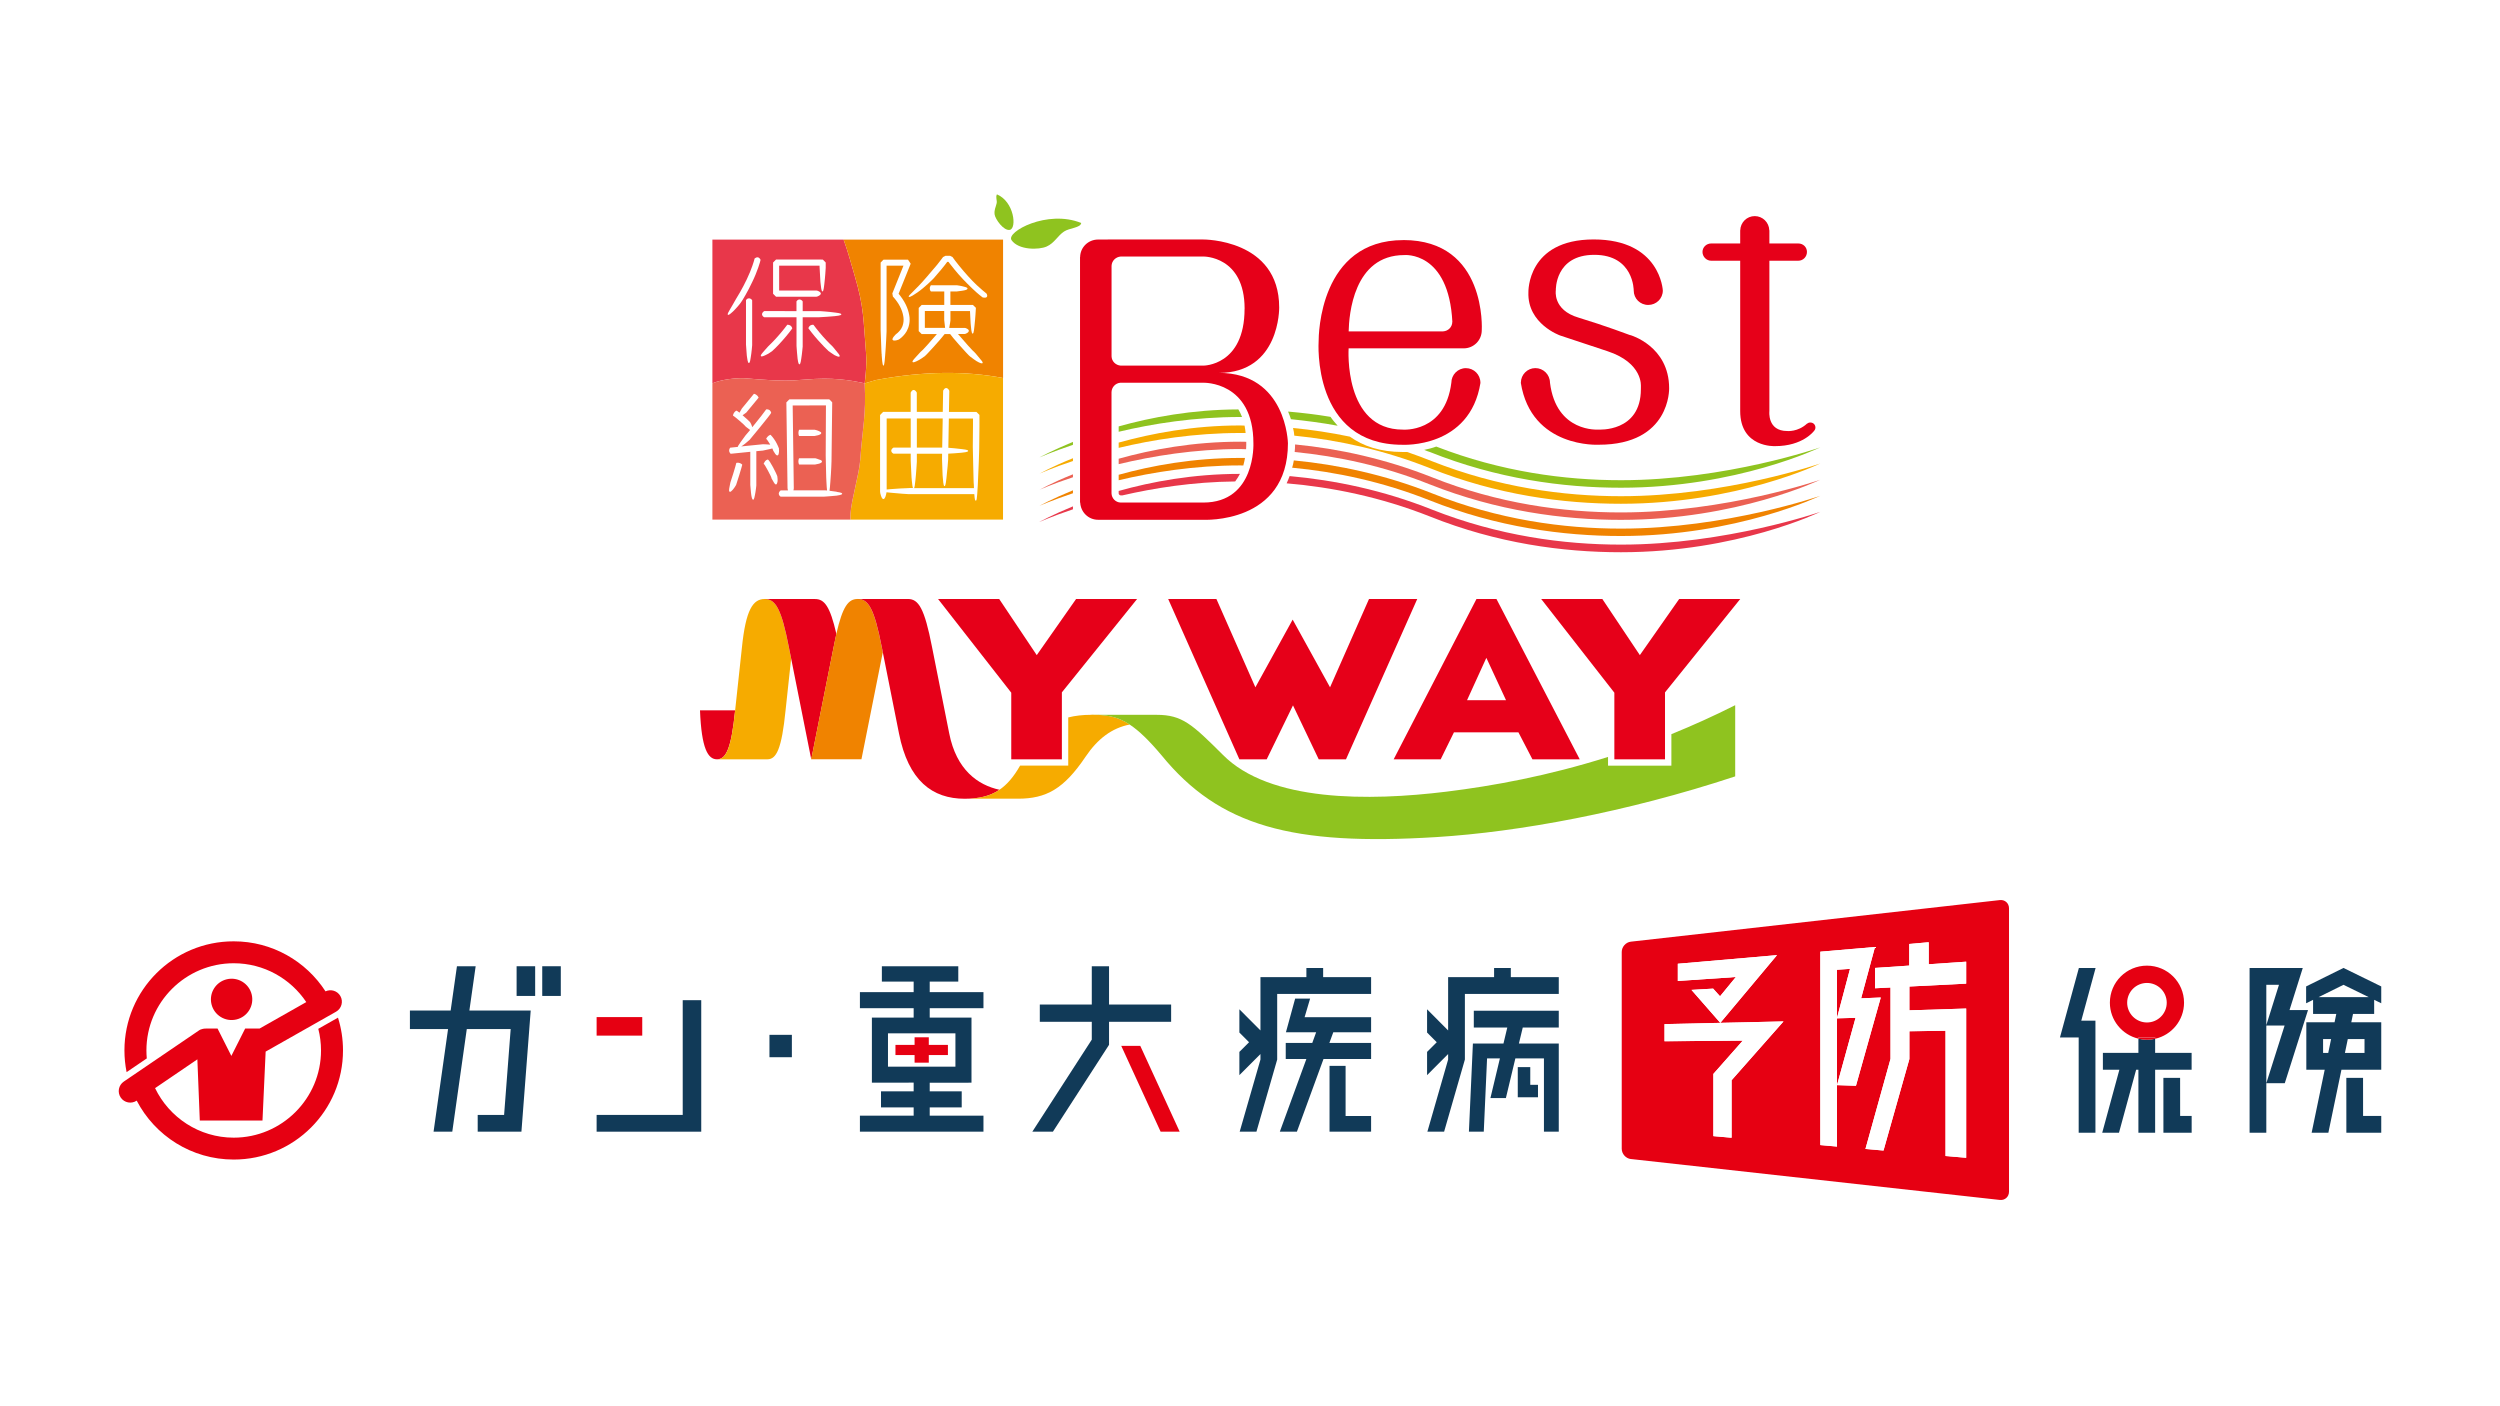 <svg width="400" height="225" viewBox="0 0 400 225" fill="none" xmlns="http://www.w3.org/2000/svg">
<rect width="400" height="225" fill="white"/>
<g clip-path="url(#clip0_2050_16963)">
<path d="M138.573 56.613C138.124 51.231 138.281 49.292 136.732 44.045C136.17 42.159 135.654 40.168 134.973 38.334H113.983V61.337C113.983 61.337 115.63 60.581 118.482 60.506C119.53 60.476 122.337 60.887 125.653 60.895C127.674 60.895 129.868 60.581 131.859 60.581C135.444 60.581 138.349 61.337 138.349 61.337C138.438 60.618 138.581 59.331 138.603 58.058C138.611 57.564 138.603 57.07 138.566 56.613H138.573Z" fill="#E8374A"/>
<path d="M134.973 38.334C135.654 40.168 136.171 42.166 136.732 44.045C138.282 49.285 138.132 51.231 138.574 56.613C138.604 57.07 138.619 57.556 138.611 58.058C138.589 59.331 138.439 60.626 138.357 61.337L140.161 60.798C147.886 59.36 154.488 59.331 160.491 60.483V38.334H134.973Z" fill="#F08300"/>
<path d="M120.294 47.96C120.136 47.795 119.972 47.721 119.815 47.736C119.582 47.736 119.433 47.915 119.395 47.968C119.373 48.005 119.365 48.013 119.358 48.042V55.124L119.433 56.149C119.485 56.86 119.5 57.092 119.53 57.175C119.642 58.08 119.77 58.08 119.822 58.08C119.912 58.08 120.009 57.976 120.114 57.205C120.256 56.404 120.346 55.251 120.346 55.236V48.057C120.346 48.02 120.301 47.983 120.301 47.975" fill="white"/>
<path d="M126.013 51.95C126.013 51.95 125.961 51.95 125.938 51.98V51.995C125.908 52.04 125.235 52.938 124.493 53.769C123.82 54.547 123.079 55.258 122.937 55.393L122.899 55.431C122.832 55.52 122.6 55.775 122.42 55.969C122.18 56.231 122.083 56.336 122.053 56.389C121.649 56.838 121.724 56.943 121.746 56.98C121.799 57.04 121.904 57.085 122.398 56.86C122.869 56.666 123.438 56.254 123.55 56.179H123.543C123.595 56.149 123.715 56.029 124.097 55.655C124.381 55.371 124.815 54.929 125.22 54.458C126.021 53.559 126.739 52.608 126.754 52.564V52.534C126.754 52.504 126.747 52.474 126.747 52.474C126.574 51.987 126.155 51.965 126.021 51.965" fill="white"/>
<path d="M133.513 55.79C133.296 55.528 133.244 55.453 133.222 55.446C133.184 55.408 132.376 54.652 131.642 53.806C130.886 52.953 130.205 52.047 130.175 51.995V51.98H130.153C130.13 51.957 130.078 51.957 130.078 51.957C129.584 51.98 129.396 52.294 129.352 52.489V52.526L129.367 52.564C129.367 52.564 130.085 53.537 130.879 54.42C131.44 55.064 132.406 56.052 132.525 56.127H132.503C132.503 56.127 132.87 56.389 133.087 56.531C133.528 56.838 133.641 56.898 133.686 56.898C133.918 57.01 134.09 57.077 134.21 57.077C134.262 57.077 134.307 57.062 134.329 57.032C134.404 56.928 134.314 56.763 134.037 56.441L133.506 55.79H133.513Z" fill="white"/>
<path d="M121.267 41.178C121.08 41.141 120.9 41.238 120.78 41.328C120.743 41.35 120.728 41.365 120.72 41.395V41.418C120.72 41.523 120.241 43.139 119.493 44.674C118.789 46.178 117.883 47.646 117.831 47.72L117.801 47.765C117.689 47.997 116.865 49.39 116.813 49.48C116.506 49.981 116.431 50.183 116.431 50.281C116.431 50.333 116.454 50.355 116.469 50.363C116.528 50.415 116.648 50.423 117.255 49.861C117.689 49.465 118.49 48.529 118.594 48.327C118.752 48.132 119.695 46.56 120.354 45.13C121.154 43.514 121.678 41.762 121.686 41.597C121.686 41.567 121.663 41.515 121.656 41.5C121.544 41.313 121.409 41.201 121.259 41.171" fill="white"/>
<path d="M133.565 50.004C132.6 49.869 131.207 49.779 131.192 49.779H128.43V48.237C128.43 48.237 128.393 48.155 128.378 48.147C128.221 47.982 128.056 47.915 127.891 47.915C127.659 47.93 127.517 48.102 127.472 48.169C127.472 48.169 127.435 48.207 127.435 48.237V49.779C125.009 49.771 122.307 49.771 122.307 49.771H122.3C122.3 49.771 122.217 49.824 122.202 49.824C122.023 49.966 121.925 50.123 121.925 50.28V50.31C121.94 50.542 122.157 50.7 122.225 50.73C122.255 50.76 122.277 50.76 122.315 50.76H127.442V55.341L127.517 56.366C127.569 57.07 127.592 57.309 127.614 57.384C127.727 58.29 127.854 58.29 127.906 58.29C127.996 58.29 128.093 58.185 128.198 57.414C128.333 56.613 128.423 55.453 128.43 55.445V50.76H131.065L132.308 50.685C133.168 50.625 133.445 50.61 133.535 50.587C134.613 50.483 134.613 50.355 134.613 50.295C134.613 50.213 134.531 50.116 133.573 50.004" fill="white"/>
<path d="M124.149 47.474H124.156H130.631C130.676 47.474 130.766 47.444 130.789 47.436C131.163 47.279 131.335 47.129 131.335 46.957C131.32 46.718 130.931 46.568 130.766 46.508C130.706 46.486 130.684 46.486 130.639 46.486H124.665V42.503H131.133V42.72L131.208 44.083C131.26 45.048 131.275 45.348 131.305 45.445C131.417 46.628 131.537 46.628 131.597 46.628C131.657 46.643 131.769 46.643 131.889 45.483C132.024 44.412 132.114 42.87 132.114 42.855V42.002L132.099 41.987C131.904 41.777 131.709 41.583 131.657 41.538H131.649L131.387 41.53H130.04H129.673H124.164L123.692 42.002V47.002C123.745 47.077 124.037 47.361 124.156 47.466" fill="white"/>
<path d="M157.796 46.95C157.774 46.905 157.766 46.89 157.729 46.875C157.572 46.747 157.003 46.298 156.277 45.617C155.408 44.801 154.39 43.656 153.492 42.556C153.23 42.241 153.005 41.949 152.803 41.68L152.489 41.246L152.407 41.133L152.392 41.118L152.182 41.014L152.01 40.924H151.276L151.044 41.051L150.887 41.126L150.872 41.141V41.156L150.85 41.178L150.775 41.276L150.49 41.657C150.311 41.889 150.131 42.121 149.936 42.368C149.54 42.855 149.15 43.312 148.769 43.738L148.731 43.776C148.731 43.776 148.155 44.479 147.564 45.123C147.197 45.535 146.8 45.931 146.59 46.141C146.486 46.246 146.433 46.298 146.403 46.328L146.044 46.695C145.647 47.084 145.438 47.286 145.4 47.399L145.385 47.444C145.385 47.444 145.408 47.496 145.415 47.496C145.572 47.631 146.486 47.002 146.763 46.807C147.376 46.388 148.043 45.812 148.499 45.392C148.761 45.153 148.978 44.943 149.113 44.809C149.278 44.651 149.338 44.599 149.353 44.569L149.382 44.539C149.779 44.097 150.191 43.618 150.61 43.109C150.812 42.855 151.007 42.615 151.194 42.383L151.508 41.964L151.546 41.904H151.763L151.98 42.196C152.205 42.488 152.444 42.803 152.706 43.109C153.589 44.195 154.6 45.243 155.476 46.074C155.536 46.126 155.588 46.178 155.64 46.231C156.494 47.054 157.16 47.533 157.197 47.571L157.257 47.593C157.257 47.593 157.325 47.608 157.332 47.608C157.429 47.623 157.512 47.631 157.587 47.631C157.736 47.631 157.834 47.593 157.901 47.503C158.021 47.316 157.916 47.107 157.834 46.95" fill="white"/>
<path d="M143.768 47.017L145.707 42.204V42.189L145.287 41.56L145.265 41.545H141.365L141.26 41.642L140.901 42.009V52.826C141.013 56.074 141.043 56.688 141.081 56.8H141.066C141.178 58.5 141.298 58.5 141.35 58.5C141.417 58.5 141.515 58.447 141.627 56.845C141.762 55.288 141.852 53.043 141.852 53.013V42.511H144.554C144.524 42.586 142.772 46.95 142.772 46.95C142.802 47.129 142.84 47.339 142.862 47.436V47.451L142.944 47.533C143.805 48.499 144.359 49.554 144.524 50.58C144.561 50.775 144.576 50.977 144.576 51.149C144.576 52.062 144.18 52.639 144.037 52.811C143.73 53.192 143.461 53.402 143.371 53.462L143.334 53.484L143.244 53.589L143.214 53.619C142.929 53.911 142.795 54.136 142.795 54.285C142.795 54.323 142.795 54.36 142.832 54.39C142.952 54.57 143.394 54.487 143.745 54.353L143.918 54.255L143.947 54.233C144.06 54.151 144.404 53.904 144.801 53.402C145.168 52.945 145.542 52.13 145.542 51.141C145.542 50.924 145.527 50.7 145.482 50.468C145.295 49.285 144.711 48.11 143.775 47.002" fill="white"/>
<path d="M155.955 56.389C155.805 56.336 154.181 54.525 153.275 53.439H154.338C154.39 53.439 154.473 53.409 154.488 53.409C154.854 53.26 155.019 53.095 155.012 52.923C155.012 52.683 154.622 52.534 154.465 52.481C154.398 52.466 154.383 52.466 154.338 52.466H151.875C151.987 51.935 152.07 51.291 152.07 51.276V49.772H155.199C155.199 49.854 155.244 50.67 155.244 50.67C155.296 51.688 155.311 52.002 155.333 52.092C155.438 53.38 155.565 53.38 155.625 53.38C155.693 53.38 155.805 53.38 155.917 52.137C156.052 50.984 156.142 49.322 156.142 49.307V49.248C155.94 49.045 155.79 48.888 155.685 48.806L155.67 48.791H152.062C152.062 47.908 152.062 47.032 152.062 46.635H153.073C153.926 46.523 154.181 46.493 154.263 46.463C154.622 46.388 154.802 46.298 154.802 46.171C154.802 46.059 154.645 45.961 154.285 45.879C153.814 45.737 153.148 45.647 153.14 45.647H148.963L148.956 45.639C148.918 45.654 148.896 45.707 148.896 45.707C148.799 45.864 148.761 46.014 148.761 46.156C148.761 46.336 148.821 46.493 148.903 46.59C148.918 46.613 148.933 46.628 148.971 46.635H151.082V48.791H147.466L147.451 48.806L146.995 49.27V52.983L147.294 53.275L147.466 53.454H149.899C149.001 54.517 147.474 56.224 147.331 56.269H147.324L147.301 56.291C147.301 56.291 146.957 56.673 146.718 56.928C146.471 57.197 146.381 57.294 146.351 57.332C145.917 57.796 145.992 57.893 146.021 57.923C146.066 57.99 146.179 58.02 146.688 57.781C147.189 57.556 147.796 57.122 147.908 57.025H147.938C148.17 56.853 150.468 54.353 151.142 53.454H152.025C152.242 53.761 152.706 54.315 153.417 55.116C154.173 55.969 155.064 56.958 155.251 57.07L155.274 57.085C155.326 57.13 156.336 57.893 156.524 57.931H156.509C156.778 58.073 156.973 58.14 157.085 58.14C157.145 58.14 157.182 58.125 157.205 58.095C157.257 58.028 157.257 57.908 156.875 57.489C155.992 56.404 155.97 56.404 155.947 56.404M147.975 52.459V49.764H151.074V51.209C151.149 51.92 151.186 52.279 151.216 52.459H147.975Z" fill="white"/>
<path d="M159.503 31.103C159.256 31.627 159.578 32.046 159.458 32.54C159.301 33.229 159.054 33.55 159.136 34.306C159.226 35.033 160.581 36.986 161.576 36.777C162.714 36.53 162.28 32.255 159.503 31.095" fill="#8FC31F"/>
<path d="M161.838 38.416C162.983 40.055 166.239 39.988 167.452 39.449C168.71 38.895 169.219 37.727 170.244 37.046C171.112 36.462 172.909 36.462 172.991 35.676C167.564 33.476 160.94 37.114 161.845 38.416" fill="#8FC31F"/>
<path d="M140.153 60.798L138.349 61.337C138.604 66.472 137.99 68.44 137.638 73.568C137.473 75.896 136.223 79.916 136.073 82.236C136.036 82.738 136.073 82.483 136.081 83.134H160.484V60.483C154.48 59.331 147.878 59.368 140.153 60.798Z" fill="#F6AB00"/>
<path d="M136.073 82.236C136.223 79.915 137.473 75.896 137.637 73.568C137.997 68.433 138.603 66.464 138.349 61.337C138.349 61.337 135.437 60.573 131.859 60.581C129.868 60.581 127.674 60.902 125.653 60.895C122.337 60.888 119.523 60.476 118.482 60.506C115.63 60.581 113.983 61.337 113.983 61.337V83.134H136.08C136.066 82.483 136.036 82.745 136.073 82.236Z" fill="#EB6153"/>
<path d="M156.703 66.374L156.232 65.91H151.83C151.868 64.031 151.89 62.557 151.89 62.557C151.89 62.519 151.86 62.452 151.853 62.437C151.703 62.197 151.538 62.078 151.381 62.085C151.141 62.085 150.984 62.362 150.939 62.437C150.909 62.482 150.902 62.504 150.902 62.534C150.902 62.534 150.879 64.031 150.842 65.903C149.472 65.903 148.028 65.903 146.688 65.903V62.856C146.68 62.811 146.65 62.759 146.65 62.744C146.493 62.504 146.328 62.385 146.171 62.392C145.932 62.399 145.782 62.676 145.737 62.759H145.744C145.707 62.796 145.707 62.819 145.707 62.856V65.903H141.313L141.276 65.925L141.044 66.165L140.812 66.404V78.643L140.841 78.905C140.999 79.564 141.156 79.856 141.35 79.848C141.597 79.848 141.747 79.302 141.83 78.853C141.83 78.853 141.837 78.815 141.837 78.763C142.002 78.785 142.204 78.808 142.458 78.83C143.641 78.965 145.348 79.062 145.363 79.062C145.363 79.062 154.899 79.062 155.887 79.062C155.962 80.095 156.044 80.103 156.119 80.103C156.232 80.103 156.321 80.103 156.449 77.573C156.576 75.267 156.673 71.936 156.673 71.801C156.673 71.517 156.703 70.05 156.711 68.29V66.412L156.688 66.374H156.703ZM145.527 78.089L144.023 78.156C142.93 78.216 142.608 78.239 142.511 78.261C142.249 78.284 142.032 78.299 141.867 78.321V66.951H145.715V71.614H142.975C142.975 71.614 142.892 71.651 142.885 71.659C142.698 71.809 142.601 71.958 142.601 72.116V72.138C142.616 72.37 142.833 72.527 142.9 72.565C142.93 72.587 142.952 72.587 142.982 72.587H145.715V73.732L145.789 75.274C145.842 76.382 145.857 76.719 145.887 76.816H145.879C145.954 77.64 146.021 77.962 146.081 78.082H145.527V78.089ZM146.695 66.951H150.835C150.797 68.597 150.775 70.356 150.752 71.614H146.695V66.951ZM146.268 78.089C146.321 77.969 146.388 77.662 146.463 76.861C146.598 75.656 146.688 73.912 146.695 73.89V72.595H150.737C150.722 73.089 150.722 73.388 150.722 73.388L150.775 74.915C150.812 76.023 150.827 76.345 150.85 76.45C150.947 77.782 151.059 77.782 151.119 77.782C151.186 77.782 151.299 77.782 151.433 76.495C151.576 75.304 151.703 73.575 151.703 73.56C151.703 73.56 151.703 73.186 151.718 72.587C152.085 72.565 152.609 72.535 152.609 72.535C153.469 72.475 153.746 72.452 153.836 72.437C154.907 72.333 154.907 72.205 154.907 72.145C154.907 72.056 154.832 71.958 153.866 71.854C153.133 71.756 152.167 71.674 151.733 71.644C151.755 70.349 151.785 68.59 151.815 66.966H155.678V68.051C155.678 69.795 155.655 71.232 155.648 71.509C155.648 71.532 155.715 74.212 155.715 74.518L155.767 76.569C155.782 77.168 155.79 77.415 155.812 77.513C155.82 77.73 155.827 77.917 155.835 78.097H146.268V78.089Z" fill="white"/>
<path d="M133.88 78.68C133.521 78.621 133.086 78.568 132.72 78.523C132.765 78.231 132.81 77.797 132.854 77.153C133.004 75.312 133.042 73.8 133.042 73.785C133.042 73.785 133.131 66.374 133.154 64.376L133.139 64.361C132.967 64.159 132.772 63.964 132.682 63.897H132.667H126.327H126.305C126.305 63.897 126.162 64.031 126.073 64.121L125.833 64.368L125.818 64.383C125.818 64.443 126.005 77.984 126.005 78.126C126.005 78.126 126.005 78.171 126.05 78.359C126.065 78.396 126.073 78.426 126.08 78.463C125.384 78.463 124.927 78.463 124.927 78.463H124.92C124.92 78.463 124.837 78.516 124.837 78.523C124.68 78.673 124.598 78.845 124.605 79.01C124.62 79.242 124.793 79.399 124.852 79.436C124.882 79.459 124.897 79.466 124.927 79.466H131.829L132.847 79.391C133.558 79.339 133.783 79.324 133.857 79.302C134.748 79.182 134.748 79.047 134.748 79.002C134.748 78.905 134.643 78.808 133.88 78.703M131.926 78.448H126.948C126.963 78.396 126.978 78.344 126.986 78.291C126.986 78.291 127.001 78.216 127.008 78.134C127.008 78.126 127.001 77.73 126.829 64.877L132.151 64.862V64.997C132.151 66.082 132.113 72.887 132.113 72.887L132.136 73.995C132.188 76.405 132.203 76.824 132.226 77.056C132.256 77.73 132.293 78.179 132.33 78.478C132.098 78.456 131.941 78.448 131.934 78.448" fill="white"/>
<path d="M127.884 69.758H130.332C130.87 69.645 131.02 69.615 131.065 69.578C131.192 69.533 131.394 69.443 131.402 69.294C131.402 69.174 131.29 69.084 131.065 68.994C130.788 68.852 130.376 68.762 130.369 68.762H127.876H127.869L127.824 68.83C127.771 68.987 127.749 69.144 127.749 69.279C127.749 69.458 127.786 69.623 127.831 69.713C127.831 69.728 127.846 69.758 127.891 69.765" fill="white"/>
<path d="M131.178 73.568C130.879 73.433 130.467 73.321 130.452 73.321H127.862L127.817 73.388C127.765 73.545 127.742 73.703 127.742 73.845C127.742 74.017 127.78 74.167 127.825 74.264C127.832 74.279 127.839 74.316 127.884 74.324H130.414C130.968 74.212 131.133 74.174 131.178 74.144C131.305 74.092 131.515 74.002 131.515 73.845C131.515 73.725 131.41 73.635 131.178 73.553" fill="white"/>
<path d="M124.635 71.794V71.756C124.635 71.756 124.373 71.075 124.081 70.603C123.767 70.079 123.333 69.593 123.303 69.578H123.221C122.876 69.728 122.697 69.997 122.599 70.184V70.214V70.244L122.629 70.259C122.697 70.282 122.981 70.708 123.243 71.142C122.689 71.083 122.045 71.083 122.038 71.083C122.038 71.083 120.099 71.27 118.595 71.427C118.64 71.397 118.692 71.367 118.744 71.337C118.961 71.195 119.336 70.918 119.905 70.401L119.935 70.379C119.935 70.379 123.378 66.247 123.378 66.067V66C123.213 65.476 122.772 65.484 122.629 65.498C122.599 65.506 122.584 65.513 122.562 65.528V65.543C122.532 65.633 121.319 67.183 120.369 68.35C120.309 68.118 120.122 67.714 120.047 67.602C120.047 67.579 120.017 67.557 120.002 67.527C119.935 67.445 119.366 66.913 118.812 66.442C119.096 66.254 119.403 66.015 119.403 66.015L121.357 63.65L121.372 63.635L121.357 63.575C121.125 63.111 120.72 63.028 120.683 63.021H120.616L118.692 65.371C118.49 65.716 118.378 65.918 118.318 66.03C118.086 65.843 117.891 65.701 117.824 65.701L117.764 65.723C117.419 65.955 117.315 66.277 117.285 66.449V66.472L117.292 66.516H117.3L117.315 66.524C117.464 66.561 119.223 68.073 119.276 68.216H119.283L119.298 68.246C119.321 68.246 119.463 68.373 119.568 68.455C119.785 68.635 119.86 68.695 119.905 68.71C119.935 68.732 119.979 68.762 120.024 68.792C119.613 69.286 119.306 69.653 119.261 69.69L119.253 69.705C119.238 69.735 119.029 70.012 118.849 70.259C118.497 70.738 118.385 70.888 118.363 70.948C118.131 71.255 118.056 71.412 118.041 71.502C117.352 71.577 116.843 71.629 116.843 71.629H116.836L116.783 71.689C116.484 72.198 116.836 72.542 116.88 72.58C116.903 72.595 116.918 72.602 116.94 72.602C116.94 72.602 118.61 72.422 120.047 72.288V77.595C120.152 78.838 120.189 79.152 120.211 79.242C120.286 79.713 120.384 79.953 120.496 79.96C120.571 79.96 120.668 79.878 120.78 79.257C120.923 78.613 121.012 77.692 121.012 77.685C121.012 77.685 121.012 73.276 121.012 72.19C121.619 72.123 122.06 72.093 122.06 72.093C123.131 71.869 123.415 71.801 123.49 71.771C123.49 71.771 123.543 71.756 123.572 71.749C123.655 71.906 123.707 72.026 123.707 72.056V72.101L123.857 72.333C123.977 72.535 124.022 72.617 124.052 72.64C124.119 72.737 124.269 72.894 124.403 72.864C124.508 72.842 124.576 72.729 124.605 72.52C124.673 72.265 124.643 71.951 124.628 71.839" fill="white"/>
<path d="M124.366 76.24V76.18C124.298 75.926 123.153 73.575 122.846 73.531H122.779C122.457 73.658 122.33 73.912 122.255 74.07L122.195 74.182C122.195 74.182 122.165 74.234 122.195 74.249V74.264L122.232 74.249C122.375 74.332 123.438 76.308 123.438 76.495V76.532C123.438 76.532 123.572 76.757 123.655 76.906C123.759 77.101 123.804 77.176 123.827 77.206C123.917 77.356 124.029 77.513 124.149 77.513C124.149 77.513 124.164 77.513 124.171 77.513C124.276 77.49 124.343 77.363 124.396 77.109C124.448 76.809 124.403 76.442 124.373 76.248L124.366 76.24Z" fill="white"/>
<path d="M118.333 74.084C118.086 74.002 117.883 74.047 117.854 74.055C117.831 74.055 117.809 74.069 117.801 74.099C117.786 74.287 116.91 77.146 116.85 77.236V77.258C116.85 77.281 116.798 77.49 116.768 77.67C116.693 78.014 116.671 78.127 116.671 78.179C116.633 78.374 116.626 78.628 116.746 78.68C116.768 78.68 116.783 78.695 116.798 78.695C116.895 78.695 117.023 78.606 117.18 78.426C117.442 78.149 117.741 77.677 117.764 77.61V77.632C117.816 77.558 118.759 74.489 118.759 74.354L118.714 74.294C118.587 74.182 118.46 74.122 118.348 74.084" fill="white"/>
<path d="M228.773 72.318C239.508 76.607 250.062 78.037 259.359 78.037C277.93 78.037 291.21 71.577 291.255 71.577C291.255 71.577 276.186 76.832 259.359 76.832C250.354 76.832 240.181 75.477 229.799 71.45C229.125 71.704 228.474 71.854 227.868 71.981C228.175 72.116 228.452 72.221 228.773 72.318Z" fill="#8FC31F"/>
<path d="M199.401 70.97V70.686C199.064 70.686 198.727 70.671 198.435 70.671C190.912 70.671 184.28 71.914 178.988 73.396V74.264C184.37 72.969 191.114 71.846 198.435 71.846C198.727 71.846 199.064 71.861 199.378 71.876C199.401 71.562 199.401 71.3 199.401 71.165V70.97Z" fill="#EB6153"/>
<path d="M228.773 77.505C239.507 81.757 250.062 83.179 259.359 83.179C277.93 83.179 291.209 76.772 291.254 76.757C291.254 76.757 276.186 81.989 259.359 81.989C250.159 81.989 239.747 80.604 229.132 76.367C221.639 73.403 214.199 71.786 207.215 71.112C207.215 71.517 207.185 71.921 207.147 72.318C214.027 72.999 221.37 74.548 228.765 77.505H228.773Z" fill="#EB6153"/>
<path d="M166.307 78.381C166.307 78.381 168.268 77.468 171.674 76.36V75.888C168.261 77.243 166.307 78.388 166.307 78.388V78.381Z" fill="#EB6153"/>
<path d="M178.988 75.963V76.839C184.37 75.559 191.114 74.466 198.435 74.466C198.592 74.466 198.757 74.481 198.929 74.481C199.049 74.047 199.131 73.665 199.199 73.268H198.435C190.912 73.268 184.28 74.488 178.988 75.963Z" fill="#F08300"/>
<path d="M228.773 80.065C239.508 84.339 250.062 85.762 259.359 85.762C277.93 85.762 291.21 79.324 291.255 79.324C291.255 79.324 276.186 84.579 259.359 84.579C250.159 84.579 239.747 83.164 229.133 78.935C221.572 75.941 214.042 74.339 207.013 73.665C206.946 74.069 206.856 74.474 206.744 74.833C213.75 75.492 221.236 77.079 228.766 80.065H228.773Z" fill="#F08300"/>
<path d="M166.307 80.941C166.307 80.941 168.268 80.058 171.674 78.92V78.448C168.261 79.841 166.307 80.941 166.307 80.941Z" fill="#F08300"/>
<path d="M178.98 78.92C178.987 79.115 179.145 79.257 179.324 79.264H179.579C184.639 78.097 190.844 77.101 197.626 77.034C197.918 76.652 198.165 76.24 198.39 75.821C190.897 75.821 184.242 77.071 178.987 78.553V78.92H178.98Z" fill="#E8374A"/>
<path d="M166.307 83.524C166.307 83.524 168.268 82.625 171.674 81.488V81.016C168.261 82.416 166.307 83.509 166.307 83.516V83.524Z" fill="#E8374A"/>
<path d="M228.773 82.633C239.508 86.937 250.062 88.359 259.359 88.359C277.93 88.359 291.21 81.922 291.255 81.892C291.255 81.892 276.186 87.139 259.359 87.139C250.159 87.139 239.747 85.732 229.133 81.54C221.31 78.426 213.593 76.832 206.339 76.173C206.205 76.57 206.025 76.966 205.86 77.333C213.129 77.947 220.899 79.526 228.773 82.633Z" fill="#E8374A"/>
<path d="M214.027 68.118C213.623 67.662 213.218 67.198 212.882 66.696C210.591 66.314 208.308 66.045 206.092 65.85C206.279 66.255 206.414 66.681 206.549 67.07C208.974 67.332 211.467 67.639 214.027 68.118Z" fill="#8FC31F"/>
<path d="M166.307 73.194C166.307 73.194 168.268 72.318 171.674 71.172V70.701C168.261 72.108 166.307 73.194 166.307 73.194Z" fill="#8FC31F"/>
<path d="M198.727 66.719C198.54 66.254 198.36 65.858 198.136 65.506C190.77 65.528 184.205 66.763 178.988 68.223V69.084C184.37 67.796 191.114 66.719 198.435 66.719H198.727Z" fill="#8FC31F"/>
<path d="M199.303 69.286C199.266 68.882 199.199 68.478 199.131 68.096C198.877 68.088 198.66 68.073 198.435 68.073C190.912 68.073 184.28 69.338 178.988 70.813V71.659C184.37 70.364 191.114 69.279 198.435 69.279C198.727 69.279 198.996 69.279 199.303 69.279V69.286Z" fill="#F6AB00"/>
<path d="M228.773 74.9C239.507 79.189 250.062 80.604 259.359 80.604C277.93 80.604 291.209 74.182 291.254 74.152C291.254 74.152 276.186 79.392 259.359 79.392C250.159 79.392 239.747 77.984 229.133 73.8C227.793 73.261 226.46 72.774 225.143 72.318H224.409C220.831 72.318 218.069 71.367 215.981 69.863C212.882 69.219 209.85 68.762 206.886 68.478C206.998 68.949 207.073 69.354 207.088 69.705C214.027 70.394 221.37 71.974 228.773 74.9Z" fill="#F6AB00"/>
<path d="M166.307 75.799C166.307 75.799 168.268 74.885 171.674 73.763V73.313C168.261 74.683 166.307 75.791 166.307 75.806V75.799Z" fill="#F6AB00"/>
<path d="M194.984 59.667C204.842 59.667 204.67 49.195 204.67 49.195C204.67 38.214 192.521 38.319 192.521 38.319H177.557L175.694 38.326C174.122 38.326 172.842 39.561 172.819 41.141H172.804V80.267V80.402H172.834C172.909 81.944 174.144 83.164 175.694 83.164H177.685H192.521C192.521 83.164 206.07 83.905 206.07 70.925C206.07 70.925 205.867 59.66 194.984 59.66V59.667ZM199.131 49.405C199.131 58.544 192.528 58.5 192.528 58.5H179.317C178.508 58.44 177.872 57.811 177.849 57.017V42.533C177.879 41.732 178.516 41.103 179.324 41.044H192.536C192.536 41.044 199.138 40.924 199.138 49.397L199.131 49.405ZM192.528 80.409H179.302C178.508 80.387 177.864 79.736 177.842 78.927V62.729C177.872 61.95 178.471 61.307 179.249 61.239H192.528C192.528 61.239 200.545 60.962 200.545 70.933C200.545 70.933 200.95 80.409 192.528 80.409Z" fill="#E60019"/>
<path d="M224.528 38.416C211.115 38.416 210.98 53.627 210.98 54.637C210.98 54.637 209.842 71.165 224.401 71.165C224.401 71.165 235.203 71.771 236.879 61.232H236.865C236.865 59.944 235.832 58.904 234.544 58.904C233.257 58.904 232.224 59.952 232.216 61.232C231.213 69.286 224.461 68.74 224.461 68.74C214.94 68.74 215.778 55.775 215.778 55.775V55.737H234.185C235.794 55.737 237.082 54.45 237.082 52.833C237.082 52.833 237.95 38.409 224.536 38.409L224.528 38.416ZM224.678 40.811C224.678 40.811 231.819 40.13 232.381 51.568L232.366 51.493C232.366 52.317 231.722 52.975 230.891 53.02H215.785C215.845 50.415 216.534 40.811 224.686 40.811H224.678Z" fill="#E60019"/>
<path d="M260.833 53.627C260.833 53.627 256.746 52.084 252.562 50.819C248.392 49.592 248.931 46.441 248.931 46.441C248.931 46.441 248.752 40.774 255.092 40.774C261.432 40.774 261.395 46.478 261.395 46.478C261.395 47.78 262.428 48.791 263.715 48.791C265.003 48.791 266.051 47.78 266.051 46.478C266.051 46.478 265.676 38.311 254.987 38.311C244.298 38.311 244.545 46.755 244.545 46.755C244.35 51.83 249.62 53.679 249.62 53.679C249.62 53.679 251.484 54.308 257.203 56.194C262.914 58.08 262.54 61.808 262.54 61.808H262.547C262.547 61.98 262.54 62.13 262.54 62.272C262.54 69.211 255.751 68.732 255.751 68.732C255.751 68.732 248.991 69.271 247.996 61.224C247.988 59.937 246.94 58.896 245.66 58.896C244.38 58.896 243.34 59.944 243.34 61.224H243.325C245.001 71.771 255.803 71.157 255.803 71.157C267.331 71.157 267.061 62.123 267.061 62.123C267.061 55.356 260.841 53.612 260.841 53.612L260.833 53.627Z" fill="#E60019"/>
<path d="M290.468 68.41C290.468 67.939 290.109 67.602 289.659 67.602C289.457 67.602 289.278 67.662 289.135 67.796L289.12 67.782C287.661 69.136 285.954 68.964 285.954 68.964C282.728 68.964 283.102 65.783 283.102 65.783V41.717H287.728C288.492 41.717 289.113 41.088 289.113 40.31C289.113 39.531 288.492 38.955 287.728 38.955H283.102V36.852H283.087C283.05 35.587 282.024 34.576 280.759 34.576C279.494 34.576 278.476 35.587 278.439 36.852H278.431V38.955H273.79C273.019 38.955 272.398 39.561 272.398 40.31C272.398 41.059 273.019 41.717 273.79 41.717H278.431V65.775C278.431 71.666 284.008 71.382 284.008 71.382H284.015C288.477 71.382 290.236 68.957 290.236 68.957C290.378 68.815 290.468 68.612 290.468 68.41Z" fill="#E60019"/>
<path d="M117.622 113.652H112C112.24 119.835 113.287 121.49 114.717 121.49C116.147 121.49 117 119.835 117.622 113.652Z" fill="#E60019"/>
<path d="M122.367 95.837C120.496 95.837 119.321 97.491 118.7 103.674L117.622 113.652C117 119.835 116.154 121.49 114.717 121.49H122.787C124.224 121.49 125.07 119.835 125.691 113.652L126.582 105.374L126.207 103.502C125.002 97.319 124.052 95.83 122.36 95.83L122.367 95.837Z" fill="#F6AB00"/>
<path d="M133.82 101.429C132.802 96.982 131.897 95.845 130.407 95.845H122.368C124.059 95.845 125.01 97.334 126.215 103.517L126.589 105.389L129.801 121.505L133.386 103.525C133.536 102.761 133.678 102.065 133.82 101.444V101.429Z" fill="#E60019"/>
<path d="M245.189 121.49L242.951 117.178H232.629L230.51 121.49H222.987L236.237 95.837H239.433L252.757 121.49H245.189ZM234.725 112.036H240.967L237.816 105.254L234.725 112.036Z" fill="#E60019"/>
<path d="M219.042 95.837L212.807 109.97L206.826 99.138L200.86 109.97L194.625 95.837H186.907L198.3 121.49H202.672L206.878 112.859L210.995 121.49H215.359L226.76 95.837H219.042Z" fill="#E60019"/>
<path d="M137.226 95.837C135.744 95.837 134.831 96.982 133.813 101.421C133.67 102.05 133.521 102.739 133.379 103.502L129.793 121.482H137.832L141.246 104.371L141.074 103.502C139.868 97.319 138.918 95.83 137.226 95.83V95.837Z" fill="#F08300"/>
<path d="M151.875 117.343L149.121 103.51C147.916 97.327 146.965 95.837 145.273 95.837H137.234C138.926 95.837 139.876 97.327 141.081 103.51L141.254 104.378L143.836 117.343C145.333 124.926 149.173 127.8 154.353 127.8C156.614 127.8 158.395 127.396 159.922 126.363C156.457 125.607 153.028 123.189 151.875 117.343Z" fill="#E60019"/>
<path d="M174.533 114.371C173.268 114.371 172.026 114.506 170.918 114.79V122.5H163.215C162.205 124.282 161.142 125.524 159.922 126.355C158.395 127.396 156.613 127.792 154.353 127.792H162.871C167.4 127.792 170.222 126.228 173.687 121.078C175.619 118.211 177.909 116.474 180.754 115.928C178.68 114.558 176.906 114.364 174.533 114.356V114.371Z" fill="#F6AB00"/>
<path d="M258.296 121.49V110.83L246.588 95.837H256.372L262.375 104.82L268.67 95.837H278.439L266.402 110.778V121.49H258.296Z" fill="#E60019"/>
<path d="M161.801 121.49V110.83L150.086 95.837H159.869L165.88 104.82L172.176 95.837H181.937L169.9 110.778V121.49H161.801Z" fill="#E60019"/>
<path d="M267.421 117.455V122.508H257.286V121.108C247.592 124.17 238.812 125.756 231.461 126.662C219.057 128.189 203.113 128.346 195.635 120.749C190.747 115.891 189.175 114.371 185.051 114.371H174.549C176.922 114.371 178.696 114.566 180.769 115.943C182.214 116.901 183.808 118.421 185.859 120.861C195.096 132.179 206.744 135.375 229.859 133.931C242.936 133.115 260.1 130.008 277.631 124.222V112.829C274.165 114.581 270.759 116.108 267.428 117.463L267.421 117.455Z" fill="#8FC31F"/>
</g>
<g clip-path="url(#clip1_2050_16963)">
<path d="M37.816 163.117C39.596 162.698 40.697 160.918 40.277 159.141C39.858 157.364 38.075 156.264 36.296 156.683C34.517 157.102 33.415 158.883 33.835 160.66C34.255 162.436 36.038 163.537 37.816 163.117Z" fill="#E60012"/>
<path d="M54.077 162.825L50.926 164.611C51.209 165.716 51.363 166.88 51.363 168.076C51.363 175.766 45.094 182.026 37.395 182.026C31.856 182.026 27.067 178.785 24.811 174.102C27.705 172.131 31.579 169.495 31.579 169.495L31.967 179.284H41.998L42.503 168.257L53.768 161.874C54.651 161.374 54.965 160.248 54.46 159.366C53.981 158.526 52.943 158.212 52.081 158.616C48.968 153.801 43.557 150.613 37.395 150.613C27.737 150.602 19.91 158.42 19.91 168.065C19.91 169.256 20.032 170.42 20.256 171.541L23.485 169.346C23.448 168.926 23.427 168.501 23.427 168.071C23.427 160.381 29.695 154.12 37.395 154.12C42.232 154.12 46.499 156.591 49.005 160.333L41.535 164.568H39.225L37.017 168.947L34.809 164.568H32.984C32.185 164.568 31.824 164.877 31.824 164.877L19.803 173.056C18.963 173.63 18.744 174.772 19.319 175.612C19.888 176.451 21.032 176.669 21.873 176.101C24.784 181.702 30.637 185.529 37.395 185.529C47.053 185.529 54.88 177.711 54.88 168.065C54.88 166.237 54.598 164.478 54.077 162.825Z" fill="#E60012"/>
<path d="M370.097 162.23H373.806L373.529 163.564H369.011V171.158H371.954L369.863 181.234H372.539L374.631 171.158H381V163.564H376.206L376.482 162.23H379.866V159.971L381 160.524V157.83L374.96 154.87L368.979 157.83V160.524L370.092 159.971V162.225L370.097 162.23ZM372.513 168.469H371.693V166.253H372.976L372.518 168.469H372.513ZM378.323 166.253V168.469H375.189L375.647 166.253H378.318H378.323ZM374.96 157.569L378.994 159.541H370.97L374.96 157.569Z" fill="#113A58"/>
<path d="M378.089 172.455H375.413L375.418 181.234H381V178.545H378.094L378.089 172.455Z" fill="#113A58"/>
<path d="M362.61 164.09H365.537L362.61 173.316H365.563L369.283 161.608H366.324L368.442 154.88H359.934V181.24H362.61V164.09ZM362.61 157.564H364.637L362.61 164.026V157.564Z" fill="#113A58"/>
<path d="M293.92 155.162V162.862L296 155.018L293.92 155.162Z" fill="#E60012"/>
<path d="M260.94 185.443L319.978 191.991C320.781 192.081 321.441 191.486 321.441 190.673V145.325C321.441 144.512 320.781 143.922 319.978 144.012L260.94 150.666C260.136 150.756 259.477 151.495 259.477 152.308V183.807C259.477 184.62 260.136 185.358 260.94 185.449V185.443ZM300.007 154.869L305.483 154.492V151.032L308.596 150.756V154.28L314.593 153.87V157.378L305.504 157.84V161.651L314.593 161.364V185.241L311.288 184.96V164.919L305.504 164.999V169.442L301.364 184.083L298.47 183.833L302.487 169.415V157.994L300.007 158.122V154.864V154.869ZM300.002 151.516L297.778 159.737L300.923 159.605L296.953 173.725L293.92 173.624L296.889 162.857L293.92 162.937V183.456L291.254 183.217V152.276L300.002 151.521V151.516ZM268.453 154.2L284.321 152.818L275.248 163.654L270.635 158.382L274.099 158.18L275.206 159.403L277.739 156.32L268.453 156.958V154.2ZM285.358 163.431L277.052 172.838V182.037L274.142 181.782V171.823L278.845 166.497L266.325 166.598V163.851L285.358 163.426V163.431Z" fill="#E60012"/>
<path d="M278.845 166.503L274.141 171.828V181.782L277.052 182.037V172.838L285.358 163.431L266.325 163.861V166.604L278.845 166.503Z" fill="white"/>
<path d="M275.206 159.408L274.099 158.18L270.635 158.388L275.248 163.66L284.321 152.823L268.448 154.2V156.958L277.738 156.32L275.206 159.408Z" fill="white"/>
<path d="M293.92 183.451V162.931L296.889 162.852L293.92 173.619L296.953 173.72L300.923 159.599L297.778 159.732L300.002 151.511L291.254 152.265V183.206L293.92 183.445V183.451ZM293.92 155.162L296.001 155.018L293.92 162.862V155.162Z" fill="white"/>
<path d="M302.482 169.42L298.47 183.838L301.359 184.088L305.499 169.447V165.004L311.283 164.924V184.965L314.587 185.247V161.369L305.499 161.656V157.845L314.587 157.383V153.87L308.59 154.28V150.761L305.478 151.038V154.497L300.008 154.869V158.127L302.482 158V169.42Z" fill="white"/>
<path d="M126.699 165.573H123.113V169.155H126.699V165.573Z" fill="#113A58"/>
<path d="M157.354 161.311V158.744H148.755V157.059H153.326V154.599H141.098V157.059H146.185V158.744H137.586V161.311H146.185V162.82H139.502V173.231L146.185 173.22V174.613H140.96V177.18H146.185V178.503H137.586V181.07H157.354V178.503H148.755V177.18H153.874V174.613H148.755V173.242L155.438 173.231V162.82H148.755V161.311H157.354ZM152.868 165.328V170.664H142.077V165.328H152.868Z" fill="#113A58"/>
<path d="M146.334 170.026H148.606V168.809H151.666V167.183H148.606V165.966H146.334V167.183H143.274V168.809H146.334V170.026Z" fill="#E60012"/>
<path d="M85.626 154.599H82.657V159.35H85.626V154.599Z" fill="#113A58"/>
<path d="M89.728 154.599H86.759V159.35H89.728V154.599Z" fill="#113A58"/>
<path d="M76.106 154.599H73.111L72.105 161.683H65.586V164.648H71.69L69.37 181.07H72.365L74.686 164.648H81.709L80.656 178.386H76.431V181.07H83.428L84.913 161.683H75.101L76.106 154.599Z" fill="#113A58"/>
<path d="M102.76 162.735H95.459V165.7H102.76V162.735Z" fill="#E60012"/>
<path d="M109.235 160.03V178.386H95.459V181.07H112.199V160.03H109.235Z" fill="#113A58"/>
<path d="M249.404 156.342H241.731V154.875H239.054V156.342H231.7V164.871L228.332 161.486V165.206L229.88 166.758L228.332 168.304V172.024L231.7 168.644V169.527L228.385 181.054L228.38 181.07H231.062V181.054L234.382 169.527V159.025H249.404V156.342Z" fill="#113A58"/>
<path d="M243.023 166.97L243.641 164.404H243.965H249.403V161.714H235.808V164.404H241.166L240.554 166.97H235.664L235.026 181.054V181.07H237.399L237.404 181.054L237.931 169.341H239.985L238.469 175.686H240.943L242.459 169.341H247.03V181.07H249.403V166.97H243.023Z" fill="#113A58"/>
<path d="M244.843 170.738H242.843V175.564H246.078V173.571H244.843V170.738Z" fill="#113A58"/>
<path d="M211.704 156.342V154.875H209.022V156.342H201.673V164.871L198.3 161.486V165.206L199.848 166.758L198.3 168.304V172.024L201.673 168.644V169.527L198.348 181.07H201.03L204.35 169.527V159.025H219.377V156.342H211.704Z" fill="#113A58"/>
<path d="M215.295 170.536H212.725V181.054V181.07H219.137L219.376 181.054V178.556H215.295V170.536Z" fill="#113A58"/>
<path d="M219.377 166.869H212.699L213.327 165.158H219.377V162.756H208.735L209.618 159.775H207.224L205.75 165.158H210.586L209.964 166.869H205.718V169.436H209.022L204.771 181.07H205.106H207.506L207.511 181.054L211.762 169.436H219.377V166.869Z" fill="#113A58"/>
<path d="M185.7 181.07H188.749L182.443 167.337H179.399L185.7 181.07Z" fill="#E60012"/>
<path d="M177.447 160.726V154.599H174.685V160.726H166.368V163.49H174.685V166.343L165.171 181.07H168.465L177.447 167.172V163.49H187.381V160.726H177.447Z" fill="#113A58"/>
<path d="M332.589 181.234H335.27V163.309H333.004L335.297 154.875H332.62L329.593 165.993H332.589V181.234Z" fill="#113A58"/>
<path d="M339.038 181.234L341.783 171.153H342.145V181.234H344.822V171.153H350.659V168.464H344.822V166.211C344.396 166.306 343.96 166.359 343.508 166.359C343.055 166.359 342.582 166.301 342.145 166.195V168.464H336.462V171.153H339.102L336.356 181.234H339.032H339.038Z" fill="#113A58"/>
<path d="M348.818 172.455H346.142L346.147 181.234H350.665V178.545H348.823L348.818 172.455Z" fill="#113A58"/>
<path d="M344.827 165.993V166.205C347.472 165.605 349.446 163.25 349.446 160.428C349.446 157.155 346.79 154.503 343.513 154.503C340.235 154.503 337.58 157.155 337.58 160.428C337.58 163.229 339.532 165.573 342.15 166.189V165.987H344.827V165.993ZM340.347 160.434C340.347 158.691 341.767 157.272 343.513 157.272C345.258 157.272 346.679 158.691 346.679 160.434C346.679 162.177 345.258 163.596 343.513 163.596C341.767 163.596 340.347 162.177 340.347 160.434Z" fill="#E60012"/>
<path d="M344.827 166.211V165.998H342.15V166.2C342.587 166.301 343.044 166.365 343.513 166.365C343.981 166.365 344.407 166.311 344.827 166.216V166.211Z" fill="#E60012"/>
</g>
<defs>
<clipPath id="clip0_2050_16963">
<rect width="179.254" height="103.15" fill="white" transform="translate(112 31.103)"/>
</clipPath>
<clipPath id="clip1_2050_16963">
<rect width="362" height="48" fill="white" transform="translate(19 144.001)"/>
</clipPath>
</defs>
</svg>
